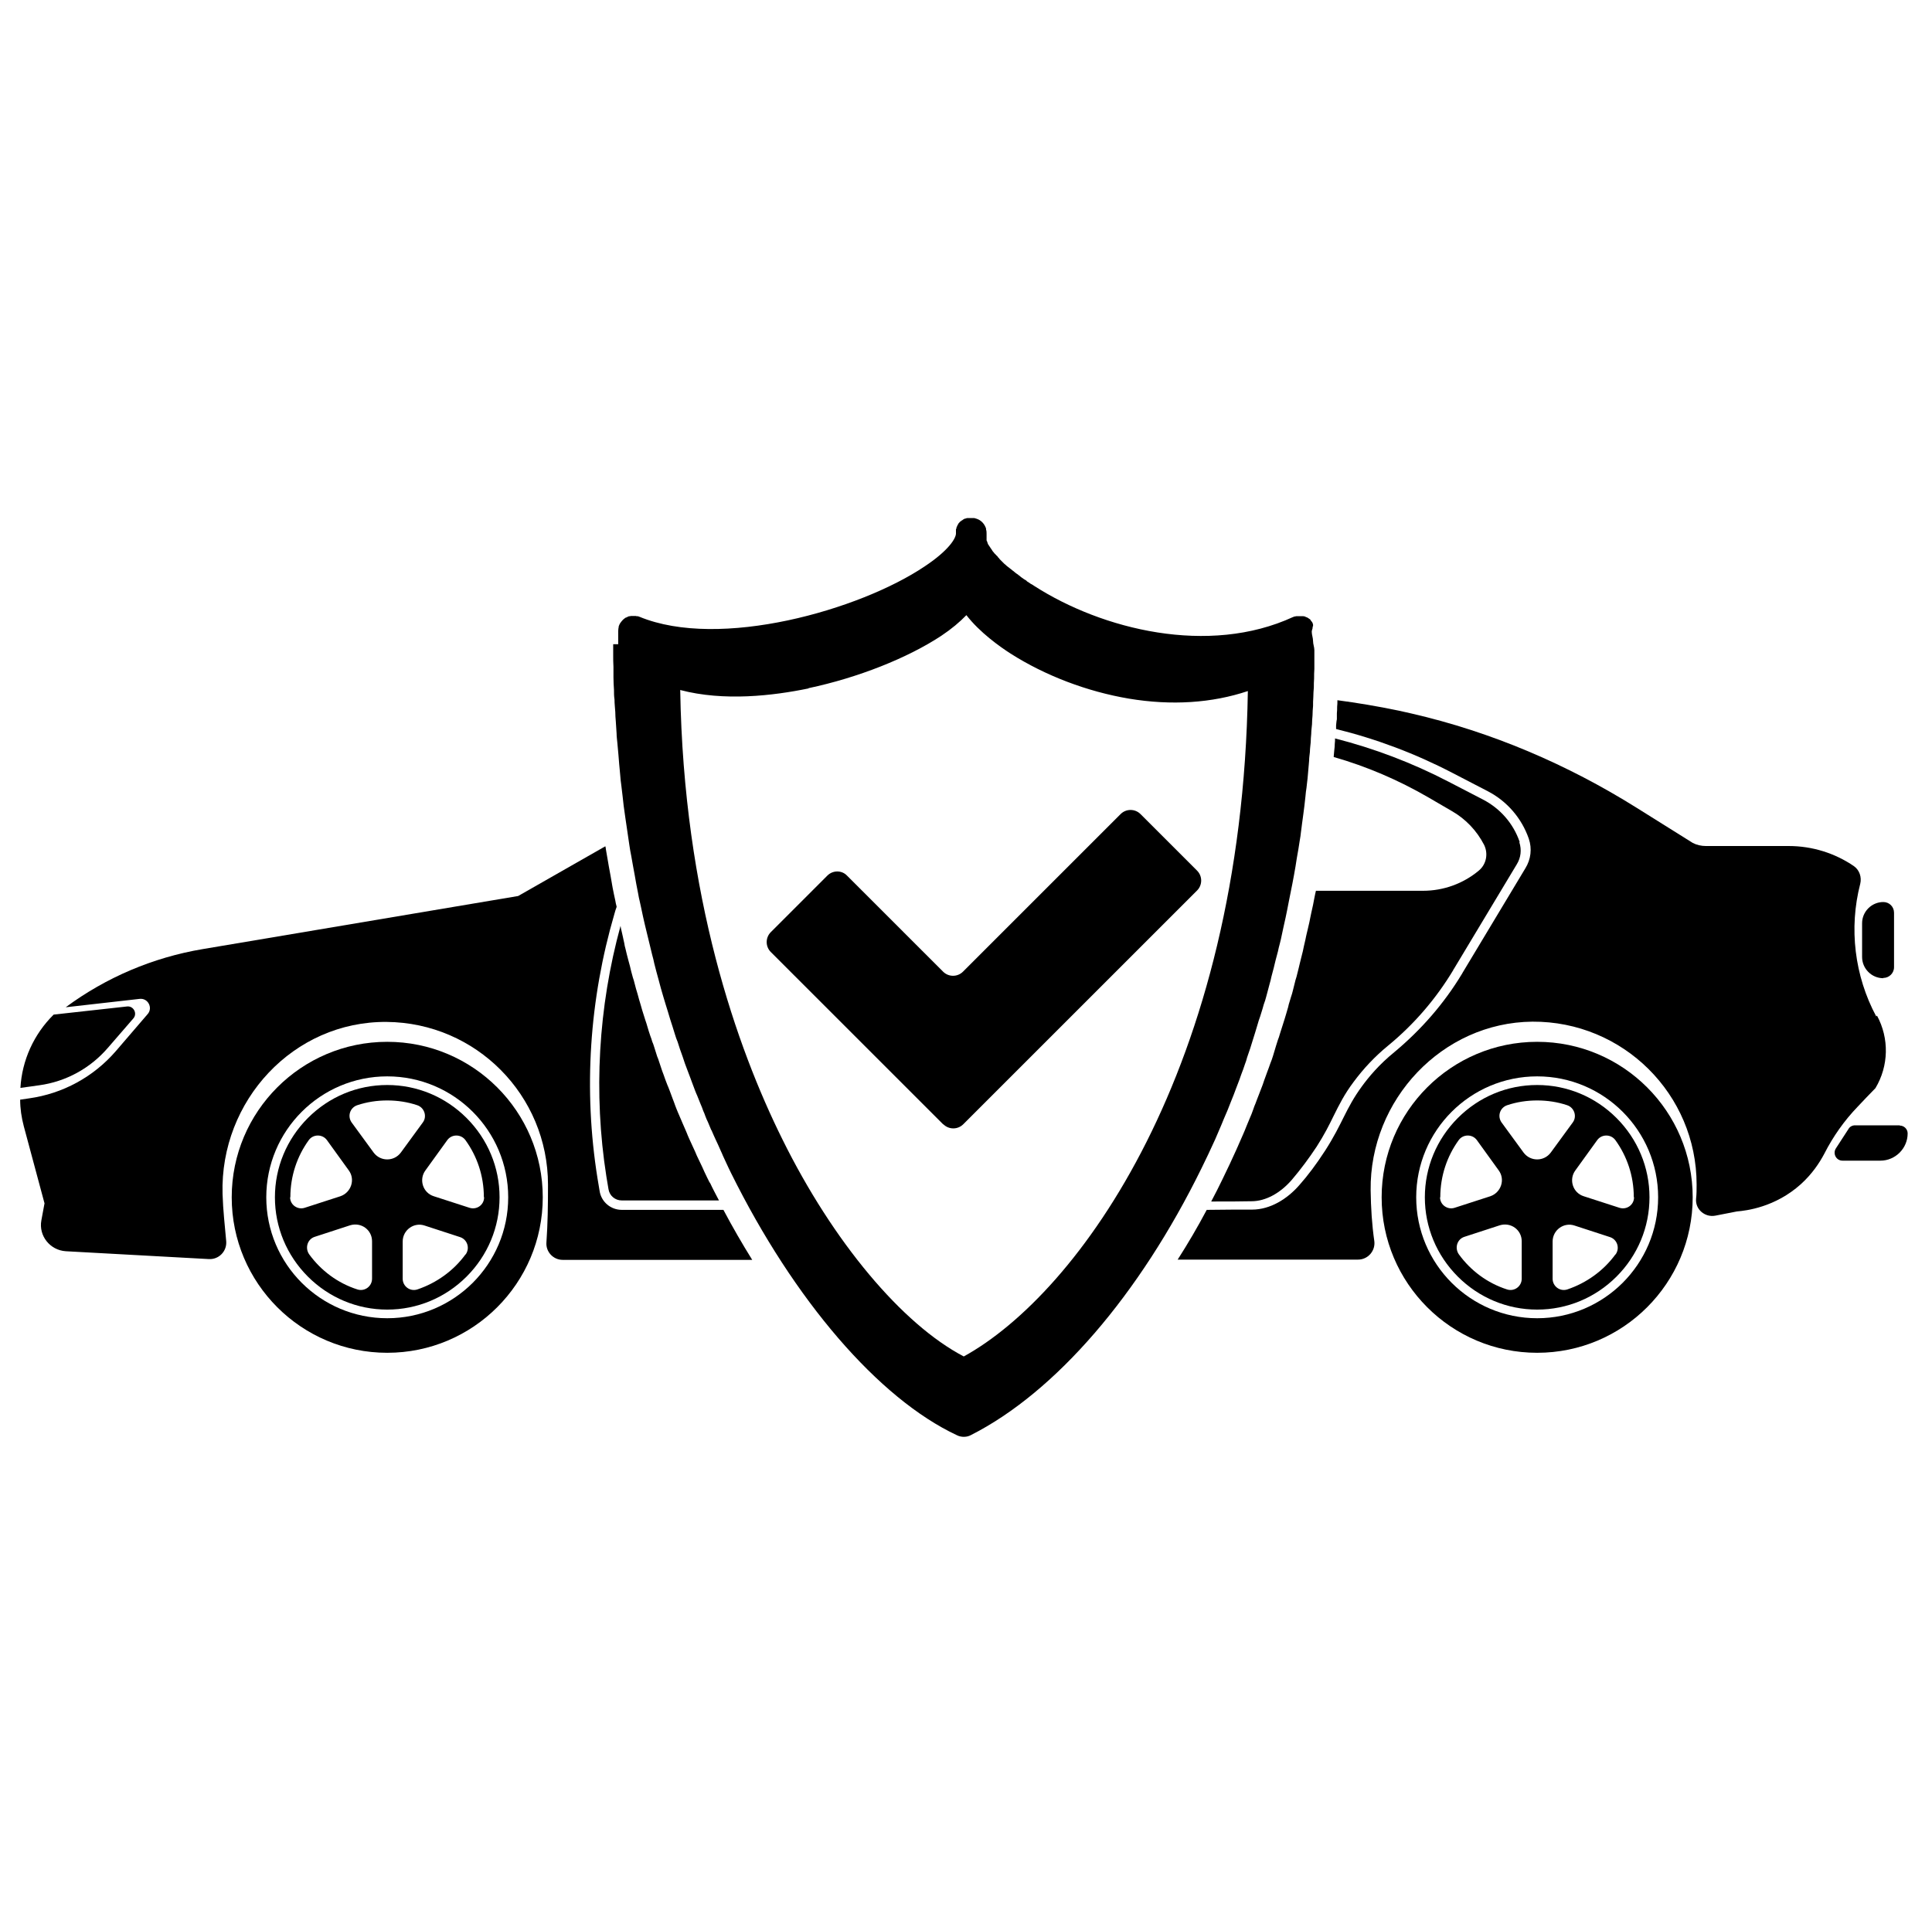 <?xml version="1.0" encoding="UTF-8"?>
<svg id="Ebene_1" xmlns="http://www.w3.org/2000/svg" version="1.1" viewBox="0 0 73.79 73.73">
  <!-- Generator: Adobe Illustrator 29.2.1, SVG Export Plug-In . SVG Version: 2.1.0 Build 116)  -->
  <path d="M23.42,24.61c0,.13,0,.26,0,.39,0,.16,0,.32.01.48,0,.13,0,.26,0,.39,0,.16.01.32.02.48,0,.12,0,.25.02.37,0,.16.02.32.03.48,0,.12.01.24.02.36.01.15.02.31.03.46,0,.12.02.25.03.37.01.15.03.29.04.44.01.12.02.25.03.37.01.14.03.28.04.43.01.12.02.25.04.37.02.14.03.28.05.42.01.12.03.24.04.36.02.14.04.28.06.43.02.11.03.23.05.34.02.14.04.27.06.41.02.11.03.23.05.34.02.13.04.26.07.4.02.11.04.23.06.34.02.13.05.25.07.38.02.11.04.23.06.34.02.12.05.24.07.36.02.11.04.23.07.34.03.12.05.24.08.37.02.11.05.22.07.32.03.12.05.23.08.34.03.11.05.22.08.33.03.11.05.22.08.33.03.11.05.22.08.33.03.11.06.22.08.33.03.1.05.21.08.31.03.11.06.22.09.33.03.1.05.2.08.3.03.1.06.21.09.31.03.1.06.2.09.3.03.1.06.19.09.29.03.1.06.2.09.3.03.1.06.19.09.28.03.1.06.2.09.29.03.1.06.19.1.28.03.09.06.19.09.28.03.09.07.19.1.28.03.09.06.18.09.27.03.08.06.16.09.24.04.1.07.19.11.29.02.06.05.13.07.19.04.11.08.22.12.32.03.07.05.13.08.19.04.1.08.2.12.3.04.09.08.19.11.28.03.07.06.13.08.2.03.08.06.15.1.23.03.08.07.16.1.24.01.03.02.05.04.08.05.12.11.25.16.36.03.06.05.11.08.17.04.09.08.18.12.27.02.05.05.1.07.16.04.09.08.17.12.26.06.14.13.27.19.4,2.41,4.87,5.64,8.62,8.63,10.02.08.04.17.06.26.06.1,0,.19-.02.28-.07,3.23-1.64,6.43-5.36,8.8-10.19.18-.36.35-.73.52-1.1.02-.05.04-.09.06-.14.06-.14.12-.28.18-.42.03-.07.06-.14.09-.22.05-.12.1-.23.15-.35.04-.09.07-.19.11-.28.04-.1.08-.2.12-.3.03-.08.06-.16.09-.24.04-.11.09-.23.13-.34.02-.07.05-.13.07-.2.05-.13.1-.26.14-.39.03-.08.06-.16.08-.25.04-.12.08-.23.12-.35.03-.1.06-.19.09-.29.03-.11.07-.21.1-.32.03-.1.06-.2.09-.3.03-.1.06-.21.1-.31.03-.1.06-.19.09-.29.03-.11.06-.22.1-.32.03-.09.05-.19.08-.29.03-.11.06-.22.09-.34.03-.09.05-.19.07-.28.03-.11.06-.23.09-.34.02-.1.05-.19.07-.29.03-.11.06-.23.09-.34.02-.09.04-.19.07-.29.03-.12.06-.24.08-.35.02-.09.04-.19.06-.28.03-.12.05-.24.08-.36.02-.1.04-.2.06-.29.02-.12.05-.24.07-.36.02-.1.04-.2.06-.3.02-.12.05-.23.07-.35.02-.11.04-.21.06-.32.02-.11.04-.23.06-.34.02-.11.03-.21.05-.32.02-.11.04-.23.06-.34.02-.11.03-.21.05-.32.02-.12.04-.23.05-.35.01-.1.03-.2.04-.31.02-.12.03-.24.05-.37.01-.1.03-.21.04-.31.01-.12.03-.24.04-.36.01-.11.02-.22.04-.33.01-.12.03-.24.04-.35.01-.11.02-.22.03-.34.01-.12.02-.23.03-.35,0-.11.02-.22.03-.33,0-.12.02-.24.03-.36,0-.11.01-.21.02-.32,0-.12.02-.25.03-.37,0-.11.01-.22.02-.34,0-.12.01-.24.02-.36,0-.11,0-.22.01-.34,0-.12.01-.24.02-.37,0-.11,0-.23.01-.34,0-.12,0-.24.01-.37,0-.12,0-.23,0-.35,0-.12,0-.24,0-.36,0-.12-.05-.23-.05-.35,0-.12-.05-.24-.05-.36h0c0-.07.05-.13.03-.18,0,0,.02-.02.02-.03,0-.02,0-.03,0-.05,0-.01,0-.03-.01-.04,0-.01,0-.02-.01-.03,0-.01-.01-.02-.02-.04-.02-.02-.03-.04-.05-.06,0,0,0,0,0-.01-.01-.02-.03-.03-.04-.04,0,0,0,0,0,0-.02-.01-.04-.03-.06-.04,0,0,0,0,0,0,0,0,0,0,0,0-.02-.01-.03-.02-.05-.03,0,0,0,0-.01,0-.02,0-.04-.02-.06-.03,0,0,0,0-.01,0-.02,0-.04-.01-.05-.01,0,0-.01,0-.02,0-.02,0-.04,0-.07,0,0,0,0,0-.01,0-.02,0-.04,0-.06,0,0,0-.01,0-.02,0-.02,0-.04,0-.07,0,0,0,0,0,0,0-.02,0-.04,0-.06.01,0,0-.01,0-.02,0-.02,0-.04.02-.06.02-3.23,1.49-7.29.48-9.88-1.18-.04-.03-.09-.06-.13-.08-.01,0-.02-.01-.03-.02-.03-.02-.06-.04-.09-.06-.02-.01-.04-.02-.05-.04-.02-.02-.04-.03-.06-.04-.02-.01-.03-.02-.05-.03-.02-.02-.04-.03-.07-.05-.01-.01-.03-.02-.04-.03-.02-.02-.04-.03-.06-.05-.02-.01-.03-.02-.05-.04-.02-.01-.04-.03-.06-.04-.01-.01-.03-.02-.04-.03-.02-.02-.04-.03-.06-.05-.01-.01-.02-.02-.04-.03-.02-.02-.04-.03-.06-.05-.01-.01-.03-.02-.04-.03-.02-.01-.03-.03-.05-.04-.01-.01-.03-.02-.04-.03-.02-.01-.03-.03-.05-.04-.01-.01-.02-.02-.03-.03-.02-.01-.03-.03-.05-.04-.01-.01-.02-.02-.03-.03-.01-.01-.03-.03-.04-.04-.01-.01-.02-.02-.03-.03-.01-.01-.03-.03-.04-.04-.01-.01-.02-.02-.03-.03-.01-.01-.02-.02-.03-.04-.01-.01-.02-.02-.03-.03-.01-.01-.02-.02-.03-.04,0-.01-.02-.02-.03-.03-.01-.01-.02-.02-.03-.03,0-.01-.02-.02-.03-.03,0-.01-.02-.02-.03-.03,0-.01-.02-.02-.02-.03,0-.01-.02-.02-.03-.03,0-.01-.02-.02-.02-.03,0-.01-.02-.02-.02-.03,0-.01-.01-.02-.02-.03,0,0-.01-.02-.02-.03,0,0-.01-.02-.02-.03,0,0-.01-.02-.02-.03,0,0-.01-.02-.02-.03,0,0-.01-.02-.02-.03,0,0-.01-.02-.02-.03,0,0-.01-.02-.02-.03,0,0,0-.02-.01-.03,0,0,0-.02-.01-.03,0,0,0-.02-.01-.03,0,0,0-.02-.01-.02,0,0,0-.02-.01-.02,0,0,0-.02,0-.02,0,0,0-.02,0-.02,0,0,0-.01,0-.02,0,0,0-.01,0-.02,0,0,0-.01,0-.02,0,0,0-.01,0-.02,0,0,0-.01,0-.02,0,0,0-.01,0-.02,0,0,0-.01,0-.02,0,0,0-.01,0-.02,0,0,0-.01,0-.02,0,0,0-.01,0-.02,0,0,0-.01,0-.02,0-.05,0-.11-.02-.16,0,0,0-.01,0-.02,0,0,0-.01,0-.02-.05-.15-.15-.28-.3-.35-.05-.02-.1-.04-.15-.05,0,0-.01,0-.02,0,0,0-.02,0-.03,0-.02,0-.03,0-.05,0,0,0-.02,0-.03,0,0,0-.01,0-.02,0-.01,0-.02,0-.03,0,0,0-.01,0-.02,0-.02,0-.05,0-.07,0,0,0,0,0,0,0-.02,0-.04.01-.06.02,0,0-.01,0-.02,0-.02,0-.03.01-.04.02,0,0-.01,0-.02.01-.02,0-.03.02-.04.03,0,0-.01,0-.01,0-.02.01-.04.03-.05.04,0,0,0,0-.01,0-.01.01-.03.02-.04.04,0,0-.01.01-.02.02-.01.01-.02.02-.03.04,0,0,0,.01-.01.02-.01.02-.02.03-.03.05,0,0,0,0,0,.01-.01.02-.02.04-.03.06,0,0,0,.01,0,.02,0,.02-.01.03-.02.05,0,0,0,.02,0,.02,0,.02,0,.03,0,.05,0,0,0,.01,0,.02,0,.02,0,.05,0,.07,0,.17-.25.63-1.2,1.26-2.47,1.66-7.82,3.19-10.89,1.92-.02,0-.04-.02-.06-.02,0,0-.01,0-.02,0-.02,0-.04,0-.06-.01,0,0,0,0,0,0-.02,0-.04,0-.07,0,0,0-.01,0-.02,0-.02,0-.04,0-.06,0,0,0,0,0-.01,0-.02,0-.04,0-.06.01,0,0-.01,0-.02,0-.02,0-.04,0-.05.02,0,0,0,0-.01,0-.02,0-.04.02-.06.03,0,0,0,0-.01,0-.02,0-.03.02-.05.03,0,0,0,0,0,0,0,0,0,0,0,0-.02.01-.04.03-.05.04,0,0,0,0,0,0-.02.01-.03.03-.04.04,0,0,0,0-.01.01-.02.02-.03.04-.05.06,0,.01-.01.02-.02.03,0,0-.01.02-.02.03,0,.01-.01.03-.02.04,0,.02-.01.03-.02.05,0,0,0,.02,0,.02-.01.05-.02.11-.02.17,0,0,0,0,0,.01h0c0,.17,0,.33,0,.49ZM30.88,26.29c1.89-.4,3.78-1.15,5.07-2,.39-.26.71-.53.96-.79.51.66,1.27,1.2,1.69,1.47,1.32.84,2.92,1.45,4.52,1.72,1.62.27,3.17.17,4.54-.29-.23,14.44-6.47,23.01-10.85,25.42-2.35-1.23-4.99-4.37-6.93-8.3-1.73-3.49-3.77-9.26-3.9-17.16,1.67.44,3.54.22,4.9-.06Z"/>
  <path d="M14.79,39.8c-3.28,0-5.94,2.66-5.94,5.94s2.66,5.94,5.94,5.94,5.94-2.66,5.94-5.94-2.66-5.94-5.94-5.94ZM14.79,50.36c-2.55,0-4.62-2.07-4.62-4.62s2.07-4.62,4.62-4.62,4.62,2.07,4.62,4.62-2.07,4.62-4.62,4.62Z"/>
  <path d="M14.79,41.45c-1.15,0-2.22.45-3.03,1.26-.81.81-1.26,1.89-1.26,3.03s.45,2.22,1.26,3.03c.81.81,1.89,1.26,3.03,1.26s2.22-.45,3.03-1.26c.81-.81,1.26-1.89,1.26-3.03s-.45-2.22-1.26-3.03c-.81-.81-1.89-1.26-3.03-1.26ZM11.09,45.74h0c0-.82.26-1.57.7-2.18.17-.24.53-.24.7,0l.83,1.15c.26.35.09.85-.32.99l-1.36.44c-.27.09-.56-.11-.56-.4ZM14.21,48.85c0,.29-.28.5-.56.41-.75-.24-1.39-.72-1.84-1.34-.17-.24-.07-.58.21-.67l1.35-.44c.42-.13.84.17.84.61v1.42ZM14.27,44.03l-.84-1.15c-.17-.24-.06-.57.22-.66.36-.12.74-.18,1.14-.18s.78.06,1.14.18c.28.09.39.43.22.66l-.84,1.15c-.26.35-.78.35-1.04,0ZM17.78,47.92c-.45.62-1.1,1.09-1.84,1.34-.28.09-.56-.12-.56-.41v-1.42c0-.44.43-.75.84-.61l1.35.44c.28.09.39.43.21.67ZM18.49,45.74c0,.29-.28.49-.56.4l-1.36-.44c-.42-.13-.58-.64-.32-.99l.83-1.15c.17-.24.53-.24.7,0,.44.61.7,1.36.7,2.17h0Z"/>
  <path d="M58.71,39.8c-3.28,0-5.94,2.66-5.94,5.94s2.66,5.94,5.94,5.94,5.94-2.66,5.94-5.94-2.66-5.94-5.94-5.94ZM58.71,50.36c-2.55,0-4.62-2.07-4.62-4.62s2.07-4.62,4.62-4.62,4.62,2.07,4.62,4.62-2.07,4.62-4.62,4.62Z"/>
  <path d="M58.71,41.45c-1.15,0-2.22.45-3.03,1.26-.81.81-1.26,1.89-1.26,3.03s.45,2.22,1.26,3.03c.81.81,1.89,1.26,3.03,1.26s2.22-.45,3.03-1.26c.81-.81,1.26-1.89,1.26-3.03s-.45-2.22-1.26-3.03c-.81-.81-1.89-1.26-3.03-1.26ZM55.01,45.74h0c0-.82.26-1.57.7-2.18.17-.24.53-.24.7,0l.83,1.15c.26.35.09.85-.32.99l-1.36.44c-.27.09-.56-.11-.56-.4ZM58.12,48.85c0,.29-.28.5-.56.41-.75-.24-1.39-.72-1.84-1.34-.17-.24-.07-.58.21-.67l1.35-.44c.42-.13.84.17.84.61v1.42ZM58.19,44.03l-.84-1.15c-.17-.24-.06-.57.22-.66.36-.12.74-.18,1.14-.18s.78.06,1.14.18c.28.09.39.43.22.66l-.84,1.15c-.26.35-.78.35-1.04,0ZM61.7,47.92c-.45.62-1.1,1.09-1.84,1.34-.28.09-.56-.12-.56-.41v-1.42c0-.44.43-.75.84-.61l1.35.44c.28.09.39.43.21.67ZM62.41,45.74c0,.29-.28.49-.56.4l-1.36-.44c-.42-.13-.58-.64-.32-.99l.83-1.15c.17-.24.53-.24.7,0,.44.61.7,1.36.7,2.17h0Z"/>
  <path d="M71.93,37.36h0c.22,0,.41-.18.41-.41v-2.08c0-.23-.18-.41-.41-.41h0c-.44,0-.81.36-.81.81v1.29c0,.44.36.81.81.81Z"/>
  <path d="M72.56,42.99h-1.71c-.1,0-.2.05-.25.14l-.48.74c-.13.2.01.47.25.47h1.45c.57,0,1.04-.47,1.04-1.04,0-.17-.14-.3-.3-.3Z"/>
  <path d="M4.12,40.03l.97-1.12c.17-.19.01-.49-.24-.46l-2.8.31c-.76.75-1.21,1.75-1.27,2.8l.72-.1c1.02-.14,1.95-.65,2.62-1.43Z"/>
  <path d="M58.04,32.16c-.24-.7-.74-1.27-1.39-1.61l-1.35-.7c-1.37-.71-2.82-1.26-4.31-1.64,0,.07,0,.13-.01.2,0,.09-.01.17-.02.26l-.02.22s0,.02,0,.03c1.26.36,2.47.88,3.61,1.54l.91.53c.52.3.94.74,1.22,1.28h0c.17.34.09.75-.2.99-.6.5-1.35.77-2.13.77h-4.09s-.02.09-.03.13l-.04.2c-.01.07-.03.14-.04.21-.02.09-.04.18-.06.27l-.04.19c-.01.07-.03.13-.04.2-.02.09-.04.18-.06.26l-.05.21c-.01.06-.03.12-.04.19-.02.09-.04.18-.06.26l-.04.19c-.02.07-.03.13-.05.2-.02.08-.04.16-.06.24l-.05.21c-.02.07-.03.13-.05.2-.02.08-.04.17-.07.25l-.05.2c-.02.07-.03.13-.05.2-.02.08-.04.16-.07.24l-.06.2c-.02.06-.04.13-.05.19-.02.08-.05.16-.07.24l-.06.2c-.02.06-.04.13-.06.19-.02.07-.05.15-.07.22l-.06.19c-.02.07-.04.14-.07.21-.02.07-.05.15-.07.22l-.06.2c-.02.07-.04.13-.06.2-.03.09-.06.19-.1.28l-.06.17c-.02.05-.04.11-.06.16-.04.11-.08.22-.12.33l-.05.15s-.03.08-.05.13c-.03.09-.07.17-.1.26l-.07.18c-.02.05-.04.11-.06.16-.03.07-.06.14-.08.21l-.07.19c-.03.06-.05.13-.08.19-.04.1-.08.19-.12.29l-.06.15s-.04.09-.06.14c-.06.14-.12.28-.18.41l-.03.07s-.03.06-.04.09c-.17.38-.35.76-.53,1.13-.14.29-.29.59-.44.87.6,0,1.12,0,1.54-.01.54,0,1.1-.31,1.54-.82.34-.4.66-.83.95-1.27.3-.47.48-.83.65-1.18.21-.42.4-.81.76-1.29.37-.5.81-.97,1.31-1.38,1-.82,1.84-1.8,2.5-2.9v-.02s.01,0,.01,0l2.41-4.01c.16-.26.19-.56.1-.84Z"/>
  <path d="M27.11,45.19c-.07-.13-.13-.27-.2-.41-.03-.06-.06-.13-.09-.2l-.11-.23c-.03-.07-.07-.14-.1-.21l-.05-.12s-.03-.07-.05-.11c-.06-.12-.11-.25-.17-.37l-.04-.09c-.02-.05-.05-.11-.07-.17l-.06-.14c-.02-.05-.05-.11-.07-.16-.02-.05-.04-.09-.06-.14l-.06-.14c-.03-.07-.06-.14-.09-.21-.03-.08-.07-.16-.1-.25l-.05-.14s-.03-.08-.05-.13c-.03-.09-.07-.18-.1-.27l-.05-.13s-.03-.08-.05-.12c-.03-.07-.05-.14-.08-.21l-.06-.17c-.02-.05-.04-.11-.06-.16-.02-.06-.04-.12-.06-.18l-.06-.18c-.02-.06-.04-.13-.07-.19-.02-.06-.04-.13-.06-.19l-.06-.19c-.02-.06-.04-.13-.07-.19-.02-.07-.04-.14-.07-.21l-.06-.18c-.02-.07-.04-.13-.06-.2-.02-.07-.04-.14-.07-.22l-.06-.19c-.02-.06-.04-.13-.06-.19-.02-.07-.04-.14-.06-.21l-.06-.2c-.02-.07-.04-.14-.06-.22-.02-.07-.04-.14-.06-.2l-.05-.19c-.02-.08-.04-.16-.07-.24-.02-.07-.04-.15-.06-.22l-.05-.21c-.02-.07-.04-.15-.06-.22-.02-.08-.04-.15-.06-.23l-.05-.21c-.02-.07-.04-.15-.05-.23-.02-.07-.03-.15-.05-.23l-.05-.22c-.02-.07-.03-.13-.04-.2-.85,3.1-1.04,6.4-.54,9.58l.08.48c.04.25.25.43.51.43h3.71c-.12-.23-.24-.45-.35-.69Z"/>
  <g>
    <path d="M27.64,46.22h-3.89c-.43,0-.79-.31-.85-.73l-.08-.48c-.54-3.38-.31-6.83.65-10.11h0c.02-.08.05-.17.08-.25v-.02c-.02-.08-.04-.15-.05-.23l-.05-.23c-.02-.08-.03-.17-.05-.25-.01-.07-.03-.15-.04-.23l-.04-.23c-.02-.09-.03-.18-.05-.27-.01-.07-.03-.15-.04-.23l-.04-.23c-.02-.1-.03-.19-.05-.29,0-.04-.01-.07-.02-.11l-3.33,1.9-12.06,2.03c-1.89.32-3.68,1.08-5.22,2.22l2.82-.32c.32-.04.52.34.31.58l-1.22,1.42c-.85.98-2.02,1.62-3.31,1.8l-.34.05c0,.34.05.68.14,1.02l.79,2.94-.12.65c-.11.59.33,1.14.93,1.18l5.47.3c.38.02.69-.3.66-.68-.05-.58-.12-1.17-.14-1.81-.1-3.56,2.71-6.6,6.27-6.57,3.41.03,6.16,2.8,6.16,6.22,0,.79-.01,1.49-.06,2.2-.03.36.26.67.62.67h7.24c-.38-.61-.75-1.25-1.1-1.91Z"/>
    <path d="M71.66,38.83c-.83-1.55-1.05-3.37-.61-5.07.06-.25-.03-.52-.24-.67-.73-.5-1.6-.77-2.49-.77h-3.17c-.17,0-.35-.04-.5-.12-.71-.45-1.43-.89-2.14-1.34-2.65-1.66-5.55-2.9-8.59-3.6-.16-.04-.33-.07-.49-.11-.81-.17-1.6-.3-2.35-.4v.03c0,.07,0,.14-.01.22,0,.08,0,.17-.01.25v.23c-.02.08-.02.16-.03.23,0,.05,0,.1,0,.14,1.54.38,3.03.94,4.45,1.68l1.35.7c.73.38,1.29,1.03,1.56,1.81.13.38.08.79-.13,1.13l-2.41,4.01s0,.02-.01.02c-.68,1.13-1.56,2.14-2.58,2.99-.59.48-.98.95-1.25,1.32-.62.85-.73,1.41-1.4,2.45-.33.51-.66.95-.98,1.31-.46.53-1.11.94-1.81.94-.49,0-1.09,0-1.73.01-.35.66-.72,1.29-1.11,1.9h6.89c.38,0,.67-.34.62-.71-.09-.62-.13-1.26-.14-1.94-.04-3.45,2.73-6.41,6.18-6.44,3.46-.02,6.27,2.77,6.27,6.22,0,.18,0,.37-.02.54-.04.41.34.73.74.65l.82-.16c.36-.03,1.46-.16,2.44-1.04.43-.39.71-.81.9-1.17.33-.65.76-1.26,1.27-1.79.23-.24.45-.48.68-.71.51-.85.53-1.9.06-2.77Z"/>
  </g>
  <path d="M36.03,42.96l-6.59-6.59c-.21-.21-.21-.55,0-.76l2.16-2.16c.21-.21.55-.21.75,0l3.67,3.67c.21.21.55.21.76,0l6.02-6.02c.21-.21.55-.21.76,0l2.16,2.16c.21.21.21.55,0,.76l-8.93,8.93c-.21.21-.55.21-.76,0Z"/>
</svg>